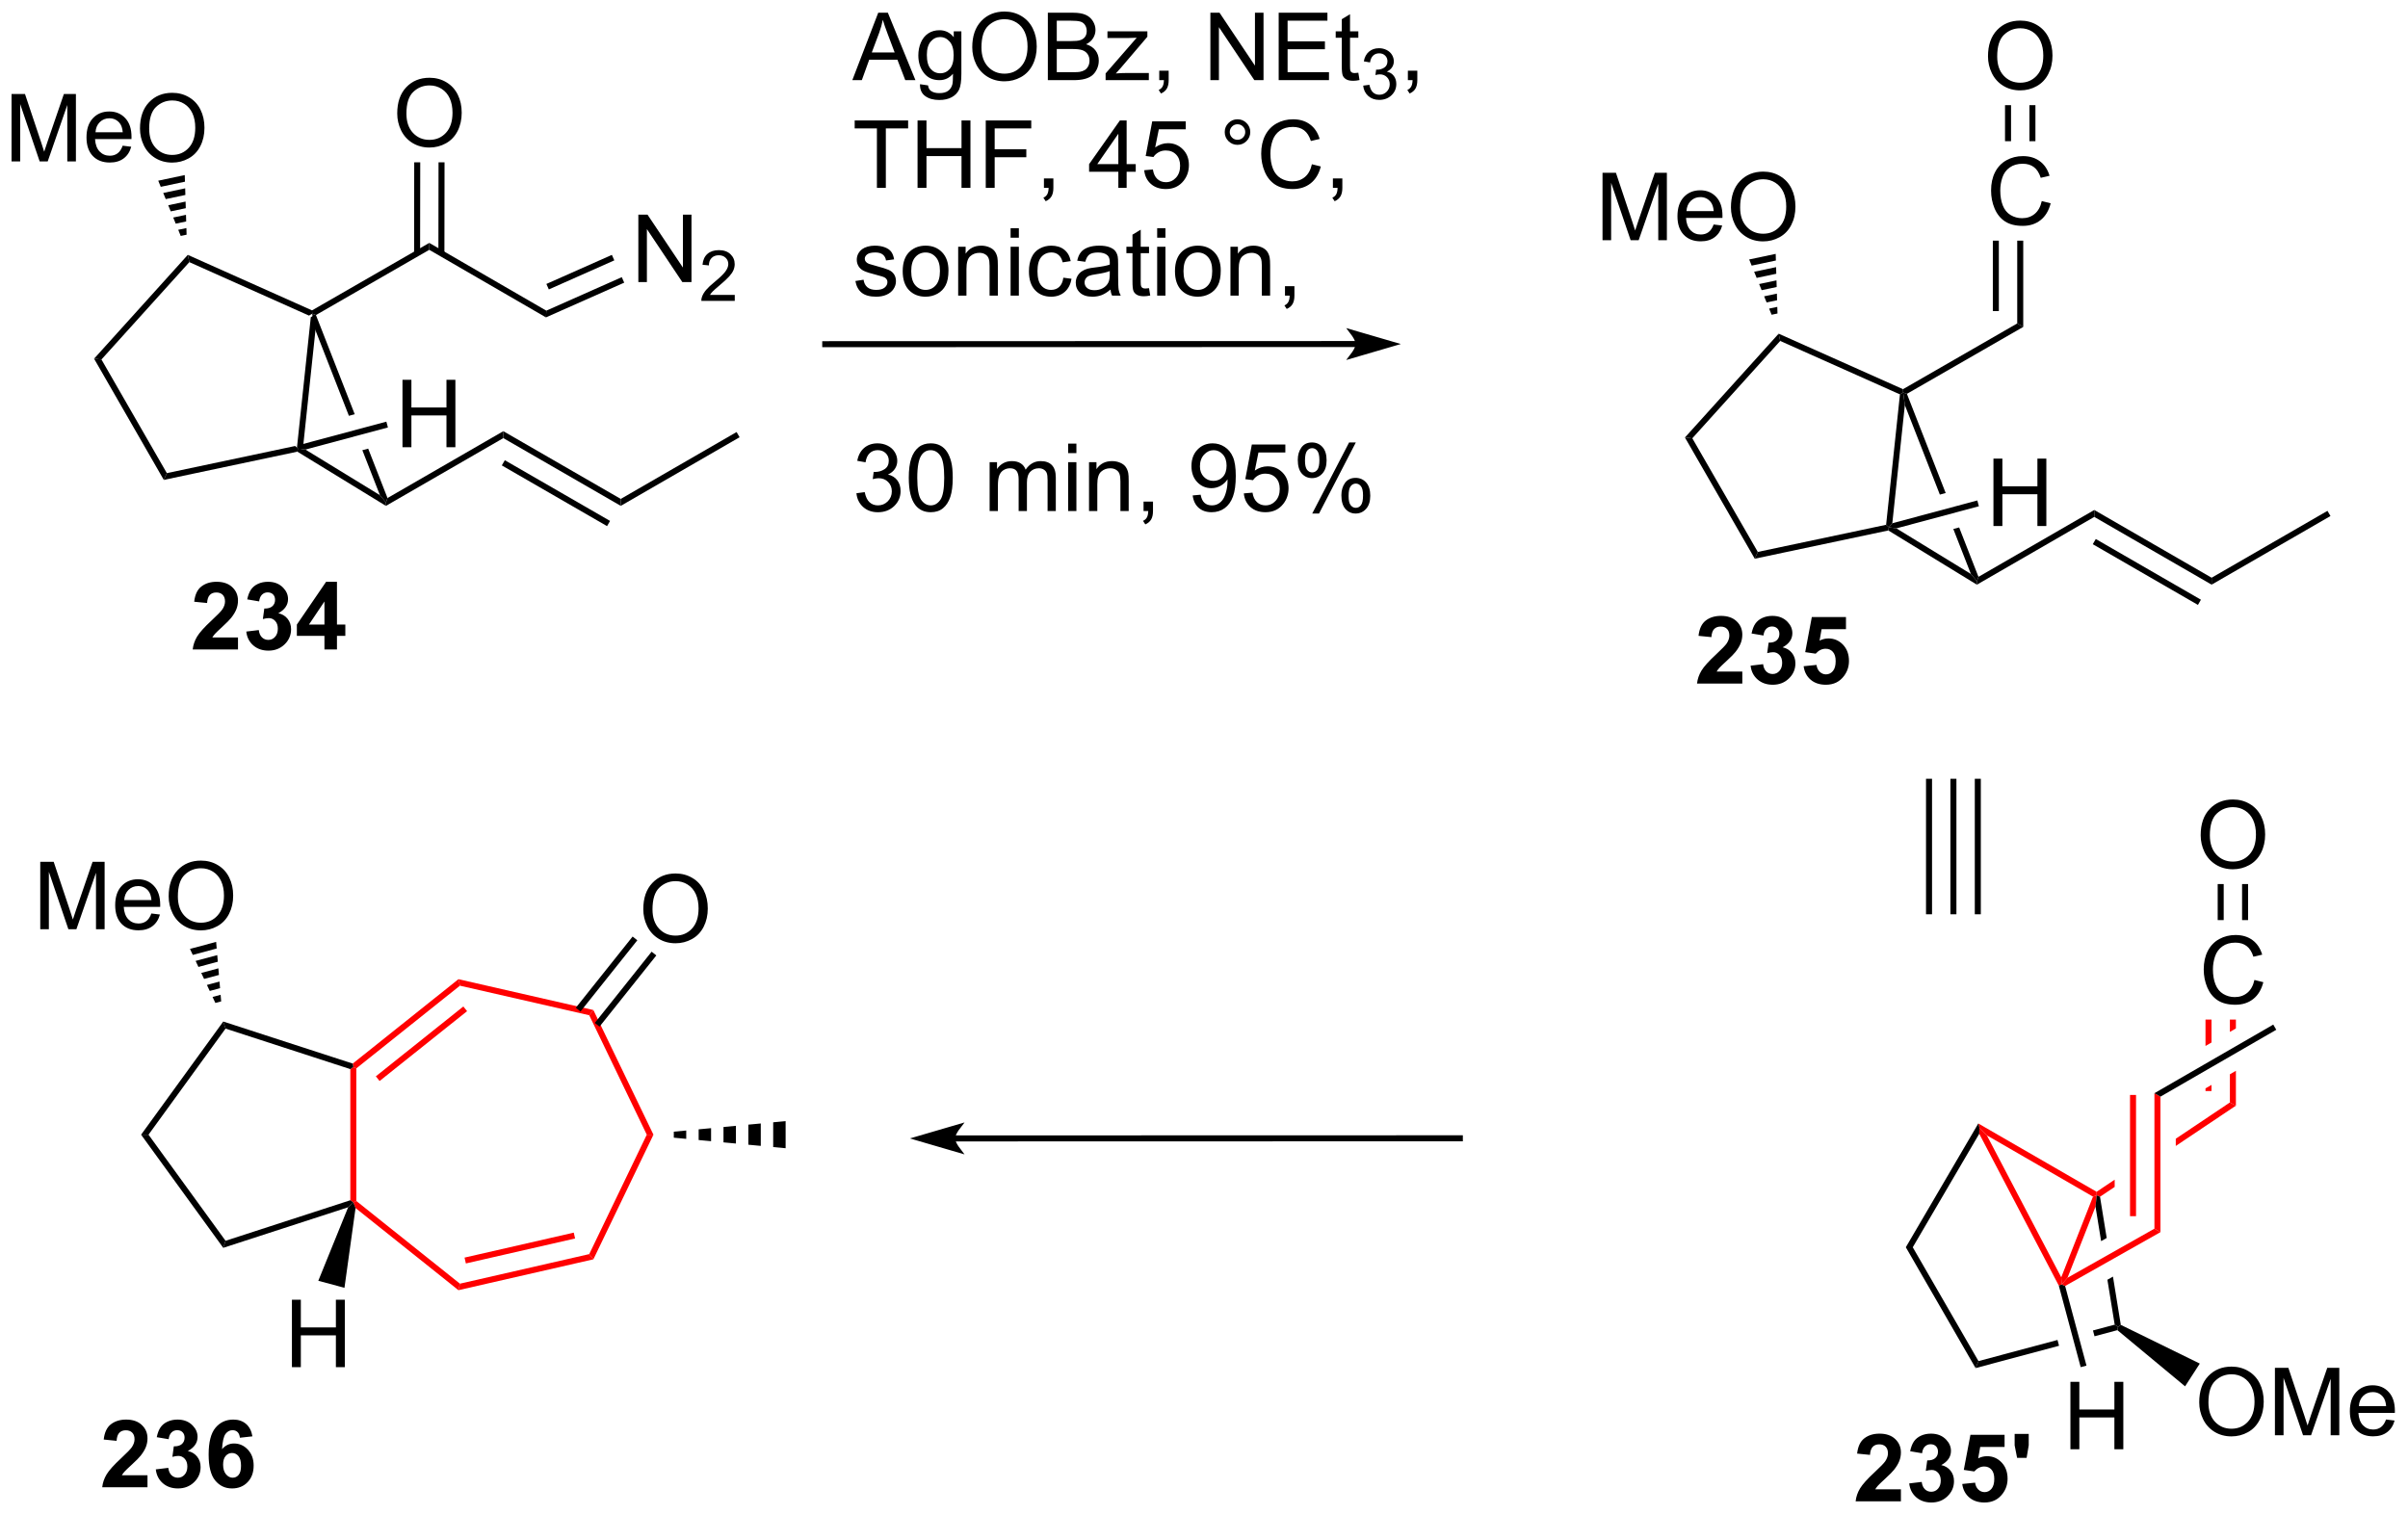 <?xml version="1.0" encoding="UTF-8"?>
<!DOCTYPE svg PUBLIC '-//W3C//DTD SVG 1.0//EN'
          'http://www.w3.org/TR/2001/REC-SVG-20010904/DTD/svg10.dtd'>
<svg stroke-dasharray="none" shape-rendering="auto" xmlns="http://www.w3.org/2000/svg" font-family="'Dialog'" text-rendering="auto" width="561" fill-opacity="1" color-interpolation="auto" color-rendering="auto" preserveAspectRatio="xMidYMid meet" font-size="12px" viewBox="0 0 561 353" fill="black" xmlns:xlink="http://www.w3.org/1999/xlink" stroke="black" image-rendering="auto" stroke-miterlimit="10" stroke-linecap="square" stroke-linejoin="miter" font-style="normal" stroke-width="1" height="353" stroke-dashoffset="0" font-weight="normal" stroke-opacity="1"
><!--Generated by the Batik Graphics2D SVG Generator--><defs id="genericDefs"
  /><g
  ><defs id="defs1"
    ><clipPath clipPathUnits="userSpaceOnUse" id="clipPath1"
      ><path d="M2.139 2.044 L212.353 2.044 L212.353 134.308 L2.139 134.308 L2.139 2.044 Z"
      /></clipPath
      ><clipPath clipPathUnits="userSpaceOnUse" id="clipPath2"
      ><path d="M384.095 332.521 L384.095 461.107 L588.464 461.107 L588.464 332.521 Z"
      /></clipPath
    ></defs
    ><g transform="scale(2.667,2.667) translate(-2.139,-2.044) matrix(1.029,0,0,1.029,-392.94,-339.987)"
    ><path d="M409.681 370.263 L409.388 370.606 L409.154 370.395 L410.329 359.319 L410.603 359.161 L410.746 360.228 Z" stroke="none" clip-path="url(#clipPath2)"
    /></g
    ><g transform="matrix(2.743,0,0,2.743,-1053.547,-912.082)"
    ><path d="M410.588 358.875 L410.603 359.161 L410.329 359.319 L400.166 354.778 L400.036 354.161 Z" stroke="none" clip-path="url(#clipPath2)"
    /></g
    ><g transform="matrix(2.743,0,0,2.743,-1053.547,-912.082)"
    ><path d="M400.036 354.161 L400.166 354.778 L392.702 363.047 L392.075 362.98 Z" stroke="none" clip-path="url(#clipPath2)"
    /></g
    ><g transform="matrix(2.743,0,0,2.743,-1053.547,-912.082)"
    ><path d="M392.075 362.98 L392.702 363.047 L398.256 372.7 L397.998 373.276 Z" stroke="none" clip-path="url(#clipPath2)"
    /></g
    ><g transform="matrix(2.743,0,0,2.743,-1053.547,-912.082)"
    ><path d="M397.998 373.276 L398.256 372.7 L409.154 370.395 L409.388 370.606 L409.341 370.877 Z" stroke="none" clip-path="url(#clipPath2)"
    /></g
    ><g transform="matrix(2.743,0,0,2.743,-1053.547,-912.082)"
    ><path d="M410.92 359.273 L410.603 359.161 L410.588 358.875 L420.545 353.144 L420.544 353.733 Z" stroke="none" clip-path="url(#clipPath2)"
    /></g
    ><g transform="matrix(2.743,0,0,2.743,-1053.547,-912.082)"
    ><path d="M417.824 342.156 Q417.824 340.729 418.589 339.924 Q419.355 339.117 420.566 339.117 Q421.358 339.117 421.993 339.497 Q422.631 339.875 422.964 340.552 Q423.3 341.229 423.3 342.088 Q423.3 342.961 422.949 343.648 Q422.597 344.336 421.951 344.69 Q421.308 345.044 420.561 345.044 Q419.753 345.044 419.115 344.654 Q418.48 344.26 418.152 343.586 Q417.824 342.909 417.824 342.156 ZM418.605 342.166 Q418.605 343.203 419.16 343.799 Q419.717 344.393 420.558 344.393 Q421.412 344.393 421.964 343.791 Q422.519 343.19 422.519 342.086 Q422.519 341.385 422.282 340.865 Q422.045 340.344 421.589 340.057 Q421.136 339.768 420.569 339.768 Q419.764 339.768 419.183 340.323 Q418.605 340.875 418.605 342.166 Z" stroke="none" clip-path="url(#clipPath2)"
    /></g
    ><g transform="matrix(2.743,0,0,2.743,-1053.547,-912.082)"
    ><path d="M421.831 354.036 L421.842 346.302 L421.332 346.302 L421.321 354.036 ZM419.767 354.034 L419.778 346.3 L419.267 346.299 L419.257 354.033 Z" stroke="none" clip-path="url(#clipPath2)"
    /></g
    ><g transform="matrix(2.743,0,0,2.743,-1053.547,-912.082)"
    ><path d="M420.544 353.733 L420.545 353.144 L430.486 358.899 L430.456 359.471 Z" stroke="none" clip-path="url(#clipPath2)"
    /></g
    ><g transform="matrix(2.743,0,0,2.743,-1053.547,-912.082)"
    ><path d="M438.303 356.471 L438.303 350.745 L439.082 350.745 L442.089 355.24 L442.089 350.745 L442.816 350.745 L442.816 356.471 L442.037 356.471 L439.029 351.971 L439.029 356.471 L438.303 356.471 Z" stroke="none" clip-path="url(#clipPath2)"
    /></g
    ><g transform="matrix(2.743,0,0,2.743,-1053.547,-912.082)"
    ><path d="M446.492 357.563 L446.492 358.071 L443.652 358.071 Q443.647 357.88 443.715 357.704 Q443.822 357.415 444.061 357.134 Q444.301 356.853 444.752 356.483 Q445.451 355.909 445.697 355.573 Q445.943 355.237 445.943 354.938 Q445.943 354.626 445.719 354.411 Q445.496 354.194 445.135 354.194 Q444.754 354.194 444.526 354.423 Q444.297 354.651 444.295 355.056 L443.752 355.001 Q443.809 354.394 444.172 354.077 Q444.535 353.759 445.147 353.759 Q445.766 353.759 446.125 354.103 Q446.486 354.444 446.486 354.95 Q446.486 355.208 446.381 355.458 Q446.276 355.706 446.029 355.981 Q445.785 356.257 445.217 356.737 Q444.742 357.136 444.608 357.278 Q444.473 357.421 444.385 357.563 L446.492 357.563 Z" stroke="none" clip-path="url(#clipPath2)"
    /></g
    ><g transform="matrix(2.743,0,0,2.743,-1053.547,-912.082)"
    ><path d="M430.456 359.471 L430.486 358.899 L436.896 356.055 L437.103 356.522 ZM430.699 357.097 L436.262 354.628 L436.055 354.162 L430.492 356.631 Z" stroke="none" clip-path="url(#clipPath2)"
    /></g
    ><g transform="matrix(2.743,0,0,2.743,-1053.547,-912.082)"
    ><path d="M385.067 346.224 L385.067 340.497 L386.208 340.497 L387.565 344.552 Q387.752 345.117 387.838 345.398 Q387.934 345.086 388.143 344.482 L389.512 340.497 L390.533 340.497 L390.533 346.224 L389.801 346.224 L389.801 341.43 L388.137 346.224 L387.455 346.224 L385.799 341.349 L385.799 346.224 L385.067 346.224 ZM394.505 344.888 L395.231 344.976 Q395.059 345.615 394.593 345.966 Q394.13 346.318 393.408 346.318 Q392.497 346.318 391.963 345.758 Q391.432 345.195 391.432 344.185 Q391.432 343.138 391.971 342.56 Q392.51 341.982 393.369 341.982 Q394.2 341.982 394.726 342.549 Q395.255 343.115 395.255 344.141 Q395.255 344.203 395.252 344.328 L392.158 344.328 Q392.197 345.013 392.544 345.378 Q392.893 345.74 393.411 345.74 Q393.799 345.74 394.072 345.536 Q394.346 345.333 394.505 344.888 ZM392.197 343.75 L394.512 343.75 Q394.466 343.226 394.247 342.966 Q393.911 342.56 393.377 342.56 Q392.893 342.56 392.562 342.885 Q392.231 343.208 392.197 343.75 ZM395.975 343.435 Q395.975 342.008 396.74 341.203 Q397.506 340.396 398.717 340.396 Q399.509 340.396 400.144 340.776 Q400.782 341.154 401.115 341.831 Q401.451 342.508 401.451 343.367 Q401.451 344.24 401.1 344.927 Q400.748 345.615 400.102 345.969 Q399.459 346.323 398.712 346.323 Q397.904 346.323 397.266 345.932 Q396.631 345.539 396.303 344.865 Q395.975 344.187 395.975 343.435 ZM396.756 343.445 Q396.756 344.482 397.311 345.078 Q397.868 345.672 398.709 345.672 Q399.563 345.672 400.115 345.07 Q400.67 344.469 400.67 343.365 Q400.67 342.664 400.433 342.143 Q400.196 341.622 399.74 341.336 Q399.287 341.047 398.719 341.047 Q397.915 341.047 397.334 341.601 Q396.756 342.154 396.756 343.445 Z" stroke="none" clip-path="url(#clipPath2)"
    /></g
    ><g transform="matrix(2.743,0,0,2.743,-1053.547,-912.082)"
    ><path d="M399.435 352.554 L399.223 352.032 L399.917 351.885 L399.934 352.448 ZM399.011 351.511 L398.799 350.989 L399.882 350.76 L399.899 351.323 ZM398.587 350.467 L398.375 349.946 L399.847 349.634 L399.865 350.197 ZM398.163 349.424 L397.95 348.903 L399.813 348.509 L399.83 349.072 ZM397.738 348.381 L397.526 347.86 L399.778 347.383 L399.796 347.946 Z" stroke="none" clip-path="url(#clipPath2)"
    /></g
    ><g transform="matrix(2.743,0,0,2.743,-1053.547,-912.082)"
    ><path d="M410.603 359.161 L410.746 360.228 L413.719 367.831 L413.719 367.831 L414.214 367.698 L414.214 367.698 L410.92 359.273 L410.603 359.161 ZM415.357 370.619 L414.861 370.752 L414.861 370.752 L416.354 374.572 L416.868 375.185 L416.998 374.816 L415.357 370.619 Z" stroke="none" clip-path="url(#clipPath2)"
    /></g
    ><g transform="matrix(2.743,0,0,2.743,-1053.547,-912.082)"
    ><path d="M409.341 370.877 L409.388 370.606 L410.028 370.699 L416.354 374.572 L416.868 375.185 L416.865 375.482 Z" stroke="none" clip-path="url(#clipPath2)"
    /></g
    ><g transform="matrix(2.743,0,0,2.743,-1053.547,-912.082)"
    ><path d="M416.865 375.482 L416.868 375.185 L416.998 374.816 L426.835 369.137 L426.835 369.726 Z" stroke="none" clip-path="url(#clipPath2)"
    /></g
    ><g transform="matrix(2.743,0,0,2.743,-1053.547,-912.082)"
    ><path d="M426.835 369.726 L426.835 369.137 L436.809 374.891 L436.809 375.48 ZM426.707 372.045 L435.646 377.202 L435.901 376.76 L426.962 371.603 Z" stroke="none" clip-path="url(#clipPath2)"
    /></g
    ><g transform="matrix(2.743,0,0,2.743,-1053.547,-912.082)"
    ><path d="M436.809 375.48 L436.809 374.891 L446.647 369.21 L446.902 369.652 Z" stroke="none" clip-path="url(#clipPath2)"
    /></g
    ><g transform="matrix(2.743,0,0,2.743,-1053.547,-912.082)"
    ><path d="M418.27 370.5 L418.27 364.773 L419.028 364.773 L419.028 367.125 L422.005 367.125 L422.005 364.773 L422.763 364.773 L422.763 370.5 L422.005 370.5 L422.005 367.799 L419.028 367.799 L419.028 370.5 L418.27 370.5 Z" stroke="none" clip-path="url(#clipPath2)"
    /></g
    ><g transform="matrix(2.743,0,0,2.743,-1053.547,-912.082)"
    ><path d="M410.028 370.699 L409.388 370.606 L409.681 370.263 L416.901 368.327 L417.033 368.82 Z" stroke="none" clip-path="url(#clipPath2)"
    /></g
    ><g transform="matrix(2.743,0,0,2.743,-1053.547,-912.082)"
    ><path d="M544.807 376.957 L544.514 377.299 L544.28 377.088 L545.456 366.012 L545.729 365.855 L545.872 366.922 Z" stroke="none" clip-path="url(#clipPath2)"
    /></g
    ><g transform="matrix(2.743,0,0,2.743,-1053.547,-912.082)"
    ><path d="M545.715 365.569 L545.729 365.855 L545.456 366.012 L535.285 361.472 L535.154 360.855 Z" stroke="none" clip-path="url(#clipPath2)"
    /></g
    ><g transform="matrix(2.743,0,0,2.743,-1053.547,-912.082)"
    ><path d="M535.154 360.855 L535.285 361.472 L527.821 369.74 L527.193 369.673 Z" stroke="none" clip-path="url(#clipPath2)"
    /></g
    ><g transform="matrix(2.743,0,0,2.743,-1053.547,-912.082)"
    ><path d="M527.193 369.673 L527.821 369.74 L533.382 379.393 L533.125 379.969 Z" stroke="none" clip-path="url(#clipPath2)"
    /></g
    ><g transform="matrix(2.743,0,0,2.743,-1053.547,-912.082)"
    ><path d="M533.125 379.969 L533.382 379.393 L544.28 377.088 L544.514 377.299 L544.468 377.57 Z" stroke="none" clip-path="url(#clipPath2)"
    /></g
    ><g transform="matrix(2.743,0,0,2.743,-1053.547,-912.082)"
    ><path d="M546.047 365.966 L545.729 365.855 L545.715 365.569 L555.416 359.985 L555.927 360.28 Z" stroke="none" clip-path="url(#clipPath2)"
    /></g
    ><g transform="matrix(2.743,0,0,2.743,-1053.547,-912.082)"
    ><path d="M520.194 352.917 L520.194 347.191 L521.334 347.191 L522.691 351.245 Q522.879 351.81 522.965 352.092 Q523.061 351.779 523.269 351.175 L524.639 347.191 L525.66 347.191 L525.66 352.917 L524.928 352.917 L524.928 348.123 L523.264 352.917 L522.582 352.917 L520.925 348.042 L520.925 352.917 L520.194 352.917 ZM529.631 351.581 L530.358 351.67 Q530.186 352.308 529.72 352.659 Q529.256 353.011 528.535 353.011 Q527.623 353.011 527.09 352.451 Q526.558 351.889 526.558 350.878 Q526.558 349.831 527.097 349.253 Q527.636 348.675 528.496 348.675 Q529.327 348.675 529.852 349.243 Q530.381 349.808 530.381 350.834 Q530.381 350.897 530.379 351.022 L527.285 351.022 Q527.324 351.706 527.67 352.071 Q528.019 352.433 528.537 352.433 Q528.925 352.433 529.199 352.23 Q529.472 352.027 529.631 351.581 ZM527.324 350.443 L529.639 350.443 Q529.592 349.92 529.373 349.659 Q529.037 349.253 528.504 349.253 Q528.019 349.253 527.688 349.579 Q527.358 349.902 527.324 350.443 ZM531.101 350.128 Q531.101 348.701 531.867 347.897 Q532.632 347.089 533.843 347.089 Q534.635 347.089 535.27 347.469 Q535.909 347.847 536.242 348.524 Q536.578 349.201 536.578 350.06 Q536.578 350.933 536.226 351.62 Q535.875 352.308 535.229 352.662 Q534.586 353.016 533.838 353.016 Q533.031 353.016 532.393 352.626 Q531.757 352.232 531.429 351.558 Q531.101 350.881 531.101 350.128 ZM531.882 350.139 Q531.882 351.175 532.437 351.772 Q532.994 352.365 533.836 352.365 Q534.69 352.365 535.242 351.764 Q535.797 351.162 535.797 350.058 Q535.797 349.357 535.56 348.837 Q535.323 348.316 534.867 348.029 Q534.414 347.74 533.846 347.74 Q533.041 347.74 532.461 348.295 Q531.882 348.847 531.882 350.139 Z" stroke="none" clip-path="url(#clipPath2)"
    /></g
    ><g transform="matrix(2.743,0,0,2.743,-1053.547,-912.082)"
    ><path d="M534.555 359.247 L534.343 358.725 L535.037 358.579 L535.054 359.141 ZM534.131 358.203 L533.92 357.682 L535.003 357.453 L535.02 358.016 ZM533.708 357.16 L533.496 356.639 L534.969 356.328 L534.986 356.891 ZM533.285 356.117 L533.073 355.596 L534.936 355.203 L534.952 355.765 ZM532.861 355.074 L532.65 354.552 L534.902 354.077 L534.919 354.64 Z" stroke="none" clip-path="url(#clipPath2)"
    /></g
    ><g transform="matrix(2.743,0,0,2.743,-1053.547,-912.082)"
    ><path d="M545.729 365.855 L545.872 366.922 L548.845 374.524 L548.845 374.524 L549.341 374.391 L549.341 374.391 L546.047 365.966 L545.729 365.855 ZM550.484 377.313 L549.988 377.446 L549.988 377.446 L551.481 381.265 L551.995 381.879 L552.125 381.51 L550.484 377.313 Z" stroke="none" clip-path="url(#clipPath2)"
    /></g
    ><g transform="matrix(2.743,0,0,2.743,-1053.547,-912.082)"
    ><path d="M544.468 377.57 L544.514 377.299 L545.154 377.392 L551.481 381.265 L551.995 381.879 L551.991 382.176 Z" stroke="none" clip-path="url(#clipPath2)"
    /></g
    ><g transform="matrix(2.743,0,0,2.743,-1053.547,-912.082)"
    ><path d="M551.991 382.176 L551.995 381.879 L552.125 381.51 L561.961 375.83 L561.961 376.419 Z" stroke="none" clip-path="url(#clipPath2)"
    /></g
    ><g transform="matrix(2.743,0,0,2.743,-1053.547,-912.082)"
    ><path d="M561.961 376.419 L561.961 375.83 L571.927 381.584 L571.927 382.173 ZM561.834 378.737 L570.764 383.894 L571.019 383.452 L562.089 378.296 Z" stroke="none" clip-path="url(#clipPath2)"
    /></g
    ><g transform="matrix(2.743,0,0,2.743,-1053.547,-912.082)"
    ><path d="M571.927 382.173 L571.927 381.584 L581.766 375.904 L582.021 376.345 Z" stroke="none" clip-path="url(#clipPath2)"
    /></g
    ><g transform="matrix(2.743,0,0,2.743,-1053.547,-912.082)"
    ><path d="M553.397 377.193 L553.397 371.467 L554.155 371.467 L554.155 373.818 L557.131 373.818 L557.131 371.467 L557.889 371.467 L557.889 377.193 L557.131 377.193 L557.131 374.493 L554.155 374.493 L554.155 377.193 L553.397 377.193 Z" stroke="none" clip-path="url(#clipPath2)"
    /></g
    ><g transform="matrix(2.743,0,0,2.743,-1053.547,-912.082)"
    ><path d="M545.154 377.392 L544.514 377.299 L544.807 376.957 L552.027 375.021 L552.159 375.514 Z" stroke="none" clip-path="url(#clipPath2)"
    /></g
    ><g fill="red" transform="matrix(2.743,0,0,2.743,-1053.547,-912.082)" stroke="red"
    ><path d="M559.689 441.044 L559.188 441.62 L559.155 441.007 L561.851 434.154 L562.169 434.043 L562.066 435.002 Z" stroke="none" clip-path="url(#clipPath2)"
    /></g
    ><g fill="red" transform="matrix(2.743,0,0,2.743,-1053.547,-912.082)" stroke="red"
    ><path d="M573.479 426.155 L568.883 429.236 L568.883 429.85 L573.989 426.427 L573.479 426.155 ZM563.693 432.714 L562.159 433.743 L562.169 434.043 L562.447 434.164 L563.693 433.329 L563.693 432.714 Z" stroke="none" clip-path="url(#clipPath2)"
    /></g
    ><g fill="red" transform="matrix(2.743,0,0,2.743,-1053.547,-912.082)" stroke="red"
    ><path d="M567.579 437.173 L567.069 436.876 L567.069 425.369 L567.579 425.663 ZM565.507 435.815 L565.507 425.516 L564.997 425.516 L564.997 435.815 Z" stroke="none" clip-path="url(#clipPath2)"
    /></g
    ><g fill="red" transform="matrix(2.743,0,0,2.743,-1053.547,-912.082)" stroke="red"
    ><path d="M562.159 433.743 L562.169 434.043 L561.851 434.154 L552.837 428.95 L552.203 428.289 L552.111 427.941 Z" stroke="none" clip-path="url(#clipPath2)"
    /></g
    ><g fill="red" transform="matrix(2.743,0,0,2.743,-1053.547,-912.082)" stroke="red"
    ><path d="M552.19 428.815 L552.203 428.289 L552.837 428.95 L559.155 441.007 L559.188 441.62 L558.949 441.713 Z" stroke="none" clip-path="url(#clipPath2)"
    /></g
    ><g transform="matrix(2.743,0,0,2.743,-1053.547,-912.082)"
    ><path d="M562.169 434.043 L562.066 435.002 L562.542 437.935 L563.016 437.667 L563.016 437.667 L562.447 434.164 L562.169 434.043 ZM563.548 440.948 L563.075 441.215 L563.075 441.215 L563.694 445.03 L563.983 445.216 L564.214 445.048 L563.548 440.948 Z" stroke="none" clip-path="url(#clipPath2)"
    /></g
    ><g transform="matrix(2.743,0,0,2.743,-1053.547,-912.082)"
    ><path d="M559.934 455.612 L559.934 449.885 L560.692 449.885 L560.692 452.237 L563.669 452.237 L563.669 449.885 L564.427 449.885 L564.427 455.612 L563.669 455.612 L563.669 452.911 L560.692 452.911 L560.692 455.612 L559.934 455.612 Z" stroke="none" clip-path="url(#clipPath2)"
    /></g
    ><g fill="red" transform="matrix(2.743,0,0,2.743,-1053.547,-912.082)" stroke="red"
    ><path d="M559.486 441.745 L559.188 441.62 L559.689 441.044 L567.069 436.876 L567.579 437.173 Z" stroke="none" clip-path="url(#clipPath2)"
    /></g
    ><g transform="matrix(2.743,0,0,2.743,-1053.547,-912.082)"
    ><path d="M575.562 415.75 L576.319 415.94 Q576.082 416.875 575.463 417.367 Q574.843 417.856 573.95 417.856 Q573.023 417.856 572.442 417.479 Q571.864 417.101 571.559 416.388 Q571.257 415.671 571.257 414.851 Q571.257 413.955 571.598 413.291 Q571.942 412.625 572.572 412.278 Q573.202 411.932 573.96 411.932 Q574.819 411.932 575.405 412.369 Q575.991 412.807 576.223 413.601 L575.476 413.776 Q575.278 413.151 574.898 412.867 Q574.52 412.58 573.944 412.58 Q573.286 412.58 572.84 412.898 Q572.398 413.213 572.218 413.747 Q572.038 414.281 572.038 414.846 Q572.038 415.578 572.252 416.122 Q572.465 416.666 572.913 416.937 Q573.364 417.205 573.887 417.205 Q574.523 417.205 574.963 416.838 Q575.405 416.471 575.562 415.75 Z" stroke="none" clip-path="url(#clipPath2)"
    /></g
    ><g fill="red" transform="matrix(2.743,0,0,2.743,-1053.547,-912.082)" stroke="red"
    ><path d="M573.479 419.113 L573.479 420.162 L573.479 420.162 L573.989 419.867 L573.989 419.113 ZM571.407 419.113 L571.407 421.358 L571.917 421.063 L571.917 419.113 ZM571.917 424.664 L571.407 424.959 L571.407 425.186 L571.917 425.186 L571.917 424.664 ZM573.989 423.468 L573.479 423.762 L573.479 423.762 L573.479 426.155 L573.989 426.427 L573.989 423.468 Z" stroke="none" clip-path="url(#clipPath2)"
    /></g
    ><g transform="matrix(2.743,0,0,2.743,-1053.547,-912.082)"
    ><path d="M570.997 403.46 Q570.997 402.033 571.762 401.228 Q572.528 400.421 573.739 400.421 Q574.53 400.421 575.166 400.801 Q575.804 401.178 576.137 401.856 Q576.473 402.533 576.473 403.392 Q576.473 404.264 576.122 404.952 Q575.77 405.639 575.124 405.993 Q574.481 406.348 573.734 406.348 Q572.926 406.348 572.288 405.957 Q571.653 405.564 571.325 404.889 Q570.997 404.212 570.997 403.46 ZM571.778 403.47 Q571.778 404.507 572.332 405.103 Q572.89 405.697 573.731 405.697 Q574.585 405.697 575.137 405.095 Q575.692 404.493 575.692 403.389 Q575.692 402.689 575.455 402.168 Q575.218 401.647 574.762 401.361 Q574.309 401.072 573.741 401.072 Q572.937 401.072 572.356 401.626 Q571.778 402.178 571.778 403.47 Z" stroke="none" clip-path="url(#clipPath2)"
    /></g
    ><g transform="matrix(2.743,0,0,2.743,-1053.547,-912.082)"
    ><path d="M575.024 410.665 L575.024 407.604 L574.514 407.604 L574.514 410.665 ZM572.953 410.665 L572.953 407.604 L572.443 407.604 L572.443 410.665 Z" stroke="none" clip-path="url(#clipPath2)"
    /></g
    ><g transform="matrix(2.743,0,0,2.743,-1053.547,-912.082)"
    ><path d="M567.579 425.663 L567.069 425.369 L577.163 419.541 L577.418 419.982 Z" stroke="none" clip-path="url(#clipPath2)"
    /></g
    ><g transform="matrix(2.743,0,0,2.743,-1053.547,-912.082)"
    ><path d="M552.111 427.941 L552.203 428.289 L552.19 428.815 L546.544 438.456 L545.954 438.454 Z" stroke="none" clip-path="url(#clipPath2)"
    /></g
    ><g transform="matrix(2.743,0,0,2.743,-1053.547,-912.082)"
    ><path d="M545.954 438.454 L546.544 438.456 L552.126 448.124 L551.88 448.718 Z" stroke="none" clip-path="url(#clipPath2)"
    /></g
    ><g transform="matrix(2.743,0,0,2.743,-1053.547,-912.082)"
    ><path d="M563.694 445.03 L561.849 445.523 L561.849 445.523 L561.981 446.016 L561.981 446.016 L563.924 445.496 L563.983 445.216 L563.694 445.03 ZM558.837 446.329 L552.126 448.124 L551.88 448.718 L558.969 446.822 L558.969 446.822 L558.837 446.329 Z" stroke="none" clip-path="url(#clipPath2)"
    /></g
    ><g transform="matrix(2.743,0,0,2.743,-1053.547,-912.082)"
    ><path d="M559.188 441.62 L558.949 441.713 L560.806 448.64 L561.299 448.508 L559.486 441.745 L559.188 441.62 Z" stroke="none" clip-path="url(#clipPath2)"
    /></g
    ><g transform="matrix(2.743,0,0,2.743,-1053.547,-912.082)"
    ><path d="M557.5 349.591 L558.257 349.781 Q558.02 350.716 557.401 351.208 Q556.781 351.698 555.888 351.698 Q554.96 351.698 554.38 351.32 Q553.802 350.942 553.497 350.229 Q553.195 349.513 553.195 348.692 Q553.195 347.796 553.536 347.132 Q553.88 346.466 554.51 346.119 Q555.14 345.773 555.898 345.773 Q556.757 345.773 557.343 346.211 Q557.929 346.648 558.161 347.442 L557.414 347.617 Q557.216 346.992 556.835 346.708 Q556.458 346.421 555.882 346.421 Q555.223 346.421 554.778 346.739 Q554.335 347.054 554.156 347.588 Q553.976 348.122 553.976 348.687 Q553.976 349.419 554.19 349.963 Q554.403 350.507 554.851 350.778 Q555.302 351.046 555.825 351.046 Q556.46 351.046 556.901 350.679 Q557.343 350.312 557.5 349.591 Z" stroke="none" clip-path="url(#clipPath2)"
    /></g
    ><g transform="matrix(2.743,0,0,2.743,-1053.547,-912.082)"
    ><path d="M555.927 360.28 L555.416 359.985 L555.416 352.954 L555.927 352.954 ZM553.855 358.934 L553.855 352.954 L553.345 352.954 L553.345 358.934 Z" stroke="none" clip-path="url(#clipPath2)"
    /></g
    ><g transform="matrix(2.743,0,0,2.743,-1053.547,-912.082)"
    ><path d="M552.934 337.301 Q552.934 335.874 553.7 335.069 Q554.466 334.262 555.677 334.262 Q556.468 334.262 557.104 334.642 Q557.742 335.02 558.075 335.697 Q558.411 336.374 558.411 337.233 Q558.411 338.106 558.059 338.793 Q557.708 339.481 557.062 339.835 Q556.419 340.189 555.671 340.189 Q554.864 340.189 554.226 339.798 Q553.591 339.405 553.263 338.731 Q552.934 338.053 552.934 337.301 ZM553.716 337.311 Q553.716 338.348 554.27 338.944 Q554.828 339.538 555.669 339.538 Q556.523 339.538 557.075 338.936 Q557.63 338.335 557.63 337.231 Q557.63 336.53 557.393 336.009 Q557.156 335.488 556.7 335.202 Q556.247 334.913 555.679 334.913 Q554.875 334.913 554.294 335.467 Q553.716 336.02 553.716 337.311 Z" stroke="none" clip-path="url(#clipPath2)"
    /></g
    ><g transform="matrix(2.743,0,0,2.743,-1053.547,-912.082)"
    ><path d="M556.962 344.506 L556.962 341.445 L556.452 341.445 L556.452 344.506 ZM554.891 344.506 L554.891 341.445 L554.38 341.445 L554.38 344.506 Z" stroke="none" clip-path="url(#clipPath2)"
    /></g
    ><g fill="red" transform="matrix(2.743,0,0,2.743,-1053.547,-912.082)" stroke="red"
    ><path d="M413.84 423.324 L414.095 423.138 L414.35 423.261 L414.35 434.524 L414.095 434.647 L413.84 434.462 Z" stroke="none" clip-path="url(#clipPath2)"
    /></g
    ><g fill="red" transform="matrix(2.743,0,0,2.743,-1053.547,-912.082)" stroke="red"
    ><path d="M414.284 435.124 L414.095 434.647 L414.35 434.524 L423.149 441.548 L423.023 442.1 Z" stroke="none" clip-path="url(#clipPath2)"
    /></g
    ><g fill="red" transform="matrix(2.743,0,0,2.743,-1053.547,-912.082)" stroke="red"
    ><path d="M423.023 442.1 L423.149 441.548 L434.131 439.037 L434.484 439.48 ZM423.655 439.83 L432.93 437.709 L432.817 437.212 L423.541 439.333 Z" stroke="none" clip-path="url(#clipPath2)"
    /></g
    ><g fill="red" transform="matrix(2.743,0,0,2.743,-1053.547,-912.082)" stroke="red"
    ><path d="M434.484 439.48 L434.131 439.037 L439.019 428.893 L439.586 428.893 Z" stroke="none" clip-path="url(#clipPath2)"
    /></g
    ><g fill="red" transform="matrix(2.743,0,0,2.743,-1053.547,-912.082)" stroke="red"
    ><path d="M439.586 428.893 L439.019 428.893 L434.131 418.748 L434.484 418.305 Z" stroke="none" clip-path="url(#clipPath2)"
    /></g
    ><g fill="red" transform="matrix(2.743,0,0,2.743,-1053.547,-912.082)" stroke="red"
    ><path d="M434.484 418.305 L434.131 418.748 L423.149 416.237 L423.023 415.685 Z" stroke="none" clip-path="url(#clipPath2)"
    /></g
    ><g fill="red" transform="matrix(2.743,0,0,2.743,-1053.547,-912.082)" stroke="red"
    ><path d="M423.023 415.685 L423.149 416.237 L414.35 423.261 L414.095 423.138 L414.043 422.853 ZM423.439 418.003 L416.007 423.935 L416.325 424.334 L423.757 418.402 Z" stroke="none" clip-path="url(#clipPath2)"
    /></g
    ><g transform="matrix(2.743,0,0,2.743,-1053.547,-912.082)"
    ><path d="M414.043 422.853 L414.095 423.138 L413.84 423.324 L403.243 419.882 L403.048 419.282 Z" stroke="none" clip-path="url(#clipPath2)"
    /></g
    ><g transform="matrix(2.743,0,0,2.743,-1053.547,-912.082)"
    ><path d="M403.048 419.282 L403.243 419.882 L396.7 428.893 L396.069 428.893 Z" stroke="none" clip-path="url(#clipPath2)"
    /></g
    ><g transform="matrix(2.743,0,0,2.743,-1053.547,-912.082)"
    ><path d="M396.069 428.893 L396.7 428.893 L403.243 437.904 L403.048 438.503 Z" stroke="none" clip-path="url(#clipPath2)"
    /></g
    ><g transform="matrix(2.743,0,0,2.743,-1053.547,-912.082)"
    ><path d="M403.048 438.503 L403.243 437.904 L413.84 434.462 L414.095 434.647 L413.655 435.058 Z" stroke="none" clip-path="url(#clipPath2)"
    /></g
    ><g transform="matrix(2.743,0,0,2.743,-1053.547,-912.082)"
    ><path d="M438.723 409.745 Q438.723 408.318 439.489 407.514 Q440.255 406.707 441.465 406.707 Q442.257 406.707 442.892 407.087 Q443.531 407.464 443.864 408.141 Q444.2 408.818 444.2 409.678 Q444.2 410.55 443.848 411.238 Q443.497 411.925 442.851 412.279 Q442.208 412.634 441.46 412.634 Q440.653 412.634 440.015 412.243 Q439.38 411.85 439.051 411.175 Q438.723 410.498 438.723 409.745 ZM439.505 409.756 Q439.505 410.792 440.059 411.389 Q440.616 411.983 441.458 411.983 Q442.312 411.983 442.864 411.381 Q443.418 410.779 443.418 409.675 Q443.418 408.975 443.182 408.454 Q442.945 407.933 442.489 407.647 Q442.036 407.358 441.468 407.358 Q440.663 407.358 440.083 407.912 Q439.505 408.464 439.505 409.756 Z" stroke="none" clip-path="url(#clipPath2)"
    /></g
    ><g transform="matrix(2.743,0,0,2.743,-1053.547,-912.082)"
    ><path d="M435.004 419.718 L439.83 413.668 L439.431 413.349 L434.605 419.4 ZM433.39 418.43 L438.216 412.38 L437.817 412.062 L432.991 418.112 Z" stroke="none" clip-path="url(#clipPath2)"
    /></g
    ><g transform="matrix(2.743,0,0,2.743,-1053.547,-912.082)"
    ><path d="M441.315 428.637 L442.37 428.538 L442.37 429.247 L441.315 429.148 ZM443.425 428.438 L444.48 428.339 L444.48 429.446 L443.425 429.347 ZM445.535 428.239 L446.591 428.14 L446.591 429.645 L445.535 429.546 ZM447.646 428.04 L448.701 427.941 L448.701 429.844 L447.646 429.745 ZM449.756 427.841 L450.811 427.742 L450.811 430.043 L449.756 429.944 Z" stroke="none" clip-path="url(#clipPath2)"
    /></g
    ><g transform="matrix(2.743,0,0,2.743,-1053.547,-912.082)"
    ><path d="M387.505 411.44 L387.505 405.713 L388.645 405.713 L390.002 409.768 Q390.19 410.333 390.276 410.614 Q390.372 410.302 390.58 409.697 L391.95 405.713 L392.971 405.713 L392.971 411.44 L392.239 411.44 L392.239 406.645 L390.575 411.44 L389.893 411.44 L388.236 406.565 L388.236 411.44 L387.505 411.44 ZM396.942 410.104 L397.669 410.192 Q397.497 410.83 397.031 411.182 Q396.567 411.533 395.846 411.533 Q394.934 411.533 394.401 410.974 Q393.869 410.411 393.869 409.401 Q393.869 408.354 394.408 407.776 Q394.947 407.197 395.807 407.197 Q396.637 407.197 397.163 407.765 Q397.692 408.33 397.692 409.356 Q397.692 409.419 397.69 409.544 L394.596 409.544 Q394.635 410.229 394.981 410.593 Q395.33 410.955 395.848 410.955 Q396.236 410.955 396.51 410.752 Q396.783 410.549 396.942 410.104 ZM394.635 408.966 L396.95 408.966 Q396.903 408.442 396.684 408.182 Q396.348 407.776 395.815 407.776 Q395.33 407.776 394.999 408.101 Q394.669 408.424 394.635 408.966 ZM398.412 408.651 Q398.412 407.224 399.178 406.419 Q399.943 405.612 401.154 405.612 Q401.946 405.612 402.582 405.992 Q403.219 406.369 403.553 407.046 Q403.889 407.724 403.889 408.583 Q403.889 409.455 403.537 410.143 Q403.186 410.83 402.54 411.185 Q401.897 411.539 401.149 411.539 Q400.342 411.539 399.704 411.148 Q399.068 410.755 398.74 410.08 Q398.412 409.403 398.412 408.651 ZM399.193 408.661 Q399.193 409.697 399.748 410.294 Q400.305 410.888 401.147 410.888 Q402.001 410.888 402.553 410.286 Q403.108 409.685 403.108 408.58 Q403.108 407.88 402.87 407.359 Q402.634 406.838 402.178 406.552 Q401.725 406.263 401.157 406.263 Q400.352 406.263 399.772 406.817 Q399.193 407.369 399.193 408.661 Z" stroke="none" clip-path="url(#clipPath2)"
    /></g
    ><g transform="matrix(2.743,0,0,2.743,-1053.547,-912.082)"
    ><path d="M402.378 417.704 L402.138 417.194 L402.824 417.01 L402.871 417.572 ZM401.899 416.684 L401.659 416.174 L402.728 415.887 L402.776 416.448 ZM401.419 415.663 L401.179 415.153 L402.633 414.763 L402.681 415.325 ZM400.939 414.643 L400.699 414.133 L402.538 413.64 L402.586 414.202 ZM400.46 413.623 L400.22 413.113 L402.443 412.517 L402.49 413.078 Z" stroke="none" clip-path="url(#clipPath2)"
    /></g
    ><g transform="matrix(2.743,0,0,2.743,-1053.547,-912.082)"
    ><path d="M408.88 448.639 L408.88 442.912 L409.637 442.912 L409.637 445.264 L412.614 445.264 L412.614 442.912 L413.372 442.912 L413.372 448.639 L412.614 448.639 L412.614 445.938 L409.637 445.938 L409.637 448.639 L408.88 448.639 Z" stroke="none" clip-path="url(#clipPath2)"
    /></g
    ><g transform="matrix(2.743,0,0,2.743,-1053.547,-912.082)"
    ><path d="M413.655 435.058 L414.095 434.647 L414.284 435.124 L413.342 441.899 L411.119 441.303 Z" stroke="none" clip-path="url(#clipPath2)"
    /></g
    ><g transform="matrix(2.743,0,0,2.743,-1053.547,-912.082)"
    ><path d="M549.742 398.662 L550.252 398.662 L550.252 410.171 L549.742 410.171 ZM551.813 398.662 L551.813 410.171 L552.324 410.171 L552.324 398.662 ZM547.67 398.662 L547.67 410.171 L548.181 410.171 L548.181 398.662 Z" stroke="none" clip-path="url(#clipPath2)"
    /></g
    ><g transform="matrix(2.743,0,0,2.743,-1053.547,-912.082)"
    ><path d="M456.476 339.321 L458.677 333.594 L459.495 333.594 L461.838 339.321 L460.974 339.321 L460.307 337.587 L457.911 337.587 L457.284 339.321 L456.476 339.321 ZM458.13 336.969 L460.073 336.969 L459.474 335.383 Q459.2 334.659 459.067 334.196 Q458.958 334.745 458.76 335.29 L458.13 336.969 ZM462.224 339.665 L462.909 339.766 Q462.95 340.084 463.146 340.227 Q463.409 340.423 463.862 340.423 Q464.349 340.423 464.614 340.227 Q464.88 340.032 464.974 339.68 Q465.029 339.467 465.026 338.777 Q464.565 339.321 463.877 339.321 Q463.021 339.321 462.552 338.704 Q462.083 338.087 462.083 337.222 Q462.083 336.628 462.297 336.128 Q462.513 335.626 462.922 335.352 Q463.331 335.079 463.88 335.079 Q464.614 335.079 465.091 335.673 L465.091 335.173 L465.739 335.173 L465.739 338.758 Q465.739 339.727 465.541 340.131 Q465.346 340.537 464.916 340.771 Q464.489 341.006 463.864 341.006 Q463.122 341.006 462.664 340.67 Q462.208 340.337 462.224 339.665 ZM462.807 337.173 Q462.807 337.988 463.13 338.363 Q463.456 338.738 463.942 338.738 Q464.427 338.738 464.755 338.365 Q465.083 337.993 465.083 337.196 Q465.083 336.433 464.745 336.048 Q464.409 335.659 463.932 335.659 Q463.463 335.659 463.135 336.042 Q462.807 336.423 462.807 337.173 ZM466.663 336.532 Q466.663 335.105 467.428 334.3 Q468.194 333.493 469.405 333.493 Q470.196 333.493 470.832 333.873 Q471.47 334.251 471.803 334.928 Q472.139 335.605 472.139 336.464 Q472.139 337.337 471.788 338.024 Q471.436 338.712 470.79 339.066 Q470.147 339.42 469.4 339.42 Q468.592 339.42 467.954 339.029 Q467.319 338.636 466.991 337.962 Q466.663 337.284 466.663 336.532 ZM467.444 336.542 Q467.444 337.579 467.998 338.175 Q468.556 338.769 469.397 338.769 Q470.251 338.769 470.803 338.167 Q471.358 337.566 471.358 336.462 Q471.358 335.761 471.121 335.24 Q470.884 334.719 470.428 334.433 Q469.975 334.144 469.407 334.144 Q468.603 334.144 468.022 334.699 Q467.444 335.251 467.444 336.542 ZM473.083 339.321 L473.083 333.594 L475.232 333.594 Q475.888 333.594 476.284 333.769 Q476.682 333.941 476.906 334.303 Q477.13 334.665 477.13 335.058 Q477.13 335.425 476.93 335.751 Q476.732 336.074 476.331 336.274 Q476.849 336.425 477.127 336.792 Q477.409 337.159 477.409 337.659 Q477.409 338.063 477.237 338.409 Q477.067 338.753 476.817 338.941 Q476.567 339.128 476.19 339.224 Q475.815 339.321 475.268 339.321 L473.083 339.321 ZM473.841 336.001 L475.081 336.001 Q475.583 336.001 475.802 335.933 Q476.091 335.847 476.237 335.649 Q476.385 335.449 476.385 335.149 Q476.385 334.863 476.247 334.646 Q476.112 334.43 475.857 334.349 Q475.604 334.269 474.987 334.269 L473.841 334.269 L473.841 336.001 ZM473.841 338.644 L475.268 338.644 Q475.635 338.644 475.784 338.618 Q476.044 338.571 476.219 338.462 Q476.396 338.352 476.508 338.144 Q476.622 337.933 476.622 337.659 Q476.622 337.339 476.458 337.105 Q476.294 336.868 476.002 336.771 Q475.713 336.675 475.166 336.675 L473.841 336.675 L473.841 338.644 ZM477.989 339.321 L477.989 338.751 L480.63 335.719 Q480.182 335.743 479.838 335.743 L478.146 335.743 L478.146 335.173 L481.536 335.173 L481.536 335.636 L479.291 338.269 L478.857 338.751 Q479.331 338.714 479.745 338.714 L481.661 338.714 L481.661 339.321 L477.989 339.321 ZM482.544 339.321 L482.544 338.519 L483.346 338.519 L483.346 339.321 Q483.346 339.764 483.19 340.034 Q483.034 340.305 482.692 340.454 L482.497 340.154 Q482.721 340.055 482.825 339.865 Q482.932 339.678 482.942 339.321 L482.544 339.321 ZM486.888 339.321 L486.888 333.594 L487.666 333.594 L490.674 338.089 L490.674 333.594 L491.401 333.594 L491.401 339.321 L490.622 339.321 L487.614 334.821 L487.614 339.321 L486.888 339.321 ZM492.689 339.321 L492.689 333.594 L496.829 333.594 L496.829 334.269 L493.446 334.269 L493.446 336.024 L496.616 336.024 L496.616 336.696 L493.446 336.696 L493.446 338.644 L496.962 338.644 L496.962 339.321 L492.689 339.321 ZM499.454 338.691 L499.556 339.313 Q499.259 339.376 499.025 339.376 Q498.642 339.376 498.431 339.256 Q498.22 339.133 498.134 338.935 Q498.048 338.738 498.048 338.105 L498.048 335.719 L497.532 335.719 L497.532 335.173 L498.048 335.173 L498.048 334.144 L498.748 333.722 L498.748 335.173 L499.454 335.173 L499.454 335.719 L498.748 335.719 L498.748 338.144 Q498.748 338.446 498.785 338.532 Q498.821 338.618 498.905 338.67 Q498.991 338.719 499.147 338.719 Q499.264 338.719 499.454 338.691 Z" stroke="none" clip-path="url(#clipPath2)"
    /></g
    ><g transform="matrix(2.743,0,0,2.743,-1053.547,-912.082)"
    ><path d="M499.866 339.786 L500.394 339.716 Q500.486 340.165 500.702 340.362 Q500.921 340.56 501.236 340.56 Q501.607 340.56 501.863 340.302 Q502.12 340.044 502.12 339.663 Q502.12 339.3 501.882 339.065 Q501.646 338.829 501.279 338.829 Q501.13 338.829 500.907 338.888 L500.966 338.425 Q501.019 338.431 501.05 338.431 Q501.388 338.431 501.657 338.255 Q501.927 338.079 501.927 337.712 Q501.927 337.423 501.73 337.233 Q501.534 337.042 501.224 337.042 Q500.915 337.042 500.71 337.235 Q500.505 337.429 500.446 337.815 L499.919 337.722 Q500.017 337.19 500.359 336.899 Q500.702 336.608 501.212 336.608 Q501.564 336.608 501.859 336.759 Q502.155 336.909 502.312 337.171 Q502.468 337.431 502.468 337.724 Q502.468 338.003 502.317 338.231 Q502.169 338.46 501.876 338.595 Q502.257 338.683 502.468 338.96 Q502.679 339.235 502.679 339.651 Q502.679 340.214 502.269 340.606 Q501.859 340.997 501.232 340.997 Q500.667 340.997 500.292 340.661 Q499.919 340.323 499.866 339.786 Z" stroke="none" clip-path="url(#clipPath2)"
    /></g
    ><g transform="matrix(2.743,0,0,2.743,-1053.547,-912.082)"
    ><path d="M503.662 339.321 L503.662 338.519 L504.464 338.519 L504.464 339.321 Q504.464 339.764 504.308 340.034 Q504.152 340.305 503.811 340.454 L503.615 340.154 Q503.839 340.055 503.943 339.865 Q504.05 339.678 504.061 339.321 L503.662 339.321 Z" stroke="none" clip-path="url(#clipPath2)"
    /></g
    ><g transform="matrix(2.743,0,0,2.743,-1053.547,-912.082)"
    ><path d="M458.565 348.471 L458.565 343.419 L456.677 343.419 L456.677 342.744 L461.216 342.744 L461.216 343.419 L459.323 343.419 L459.323 348.471 L458.565 348.471 ZM462.017 348.471 L462.017 342.744 L462.775 342.744 L462.775 345.096 L465.751 345.096 L465.751 342.744 L466.509 342.744 L466.509 348.471 L465.751 348.471 L465.751 345.77 L462.775 345.77 L462.775 348.471 L462.017 348.471 ZM467.81 348.471 L467.81 342.744 L471.674 342.744 L471.674 343.419 L468.567 343.419 L468.567 345.192 L471.255 345.192 L471.255 345.869 L468.567 345.869 L468.567 348.471 L467.81 348.471 ZM472.751 348.471 L472.751 347.669 L473.553 347.669 L473.553 348.471 Q473.553 348.914 473.397 349.184 Q473.241 349.455 472.9 349.604 L472.704 349.304 Q472.928 349.205 473.032 349.015 Q473.139 348.828 473.15 348.471 L472.751 348.471 ZM479.071 348.471 L479.071 347.099 L476.587 347.099 L476.587 346.455 L479.202 342.744 L479.775 342.744 L479.775 346.455 L480.548 346.455 L480.548 347.099 L479.775 347.099 L479.775 348.471 L479.071 348.471 ZM479.071 346.455 L479.071 343.872 L477.28 346.455 L479.071 346.455 ZM481.268 346.971 L482.005 346.908 Q482.088 347.447 482.385 347.718 Q482.685 347.989 483.107 347.989 Q483.614 347.989 483.966 347.606 Q484.317 347.224 484.317 346.591 Q484.317 345.989 483.979 345.643 Q483.643 345.294 483.096 345.294 Q482.755 345.294 482.482 345.45 Q482.208 345.604 482.052 345.849 L481.393 345.762 L481.948 342.822 L484.794 342.822 L484.794 343.494 L482.51 343.494 L482.2 345.033 Q482.716 344.674 483.284 344.674 Q484.034 344.674 484.549 345.195 Q485.065 345.713 485.065 346.528 Q485.065 347.307 484.612 347.872 Q484.06 348.57 483.107 348.57 Q482.325 348.57 481.831 348.132 Q481.338 347.692 481.268 346.971 ZM488.107 343.729 Q488.107 343.278 488.424 342.963 Q488.745 342.645 489.19 342.645 Q489.643 342.645 489.958 342.963 Q490.276 343.278 490.276 343.729 Q490.276 344.177 489.956 344.497 Q489.638 344.815 489.19 344.815 Q488.745 344.815 488.424 344.5 Q488.107 344.182 488.107 343.729 ZM488.534 343.729 Q488.534 344.002 488.726 344.195 Q488.919 344.387 489.192 344.387 Q489.463 344.387 489.656 344.195 Q489.849 344.002 489.849 343.729 Q489.849 343.455 489.656 343.262 Q489.463 343.067 489.192 343.067 Q488.919 343.067 488.726 343.262 Q488.534 343.455 488.534 343.729 ZM495.509 346.463 L496.267 346.653 Q496.03 347.588 495.41 348.08 Q494.79 348.57 493.897 348.57 Q492.97 348.57 492.389 348.192 Q491.811 347.815 491.506 347.101 Q491.204 346.385 491.204 345.565 Q491.204 344.669 491.545 344.005 Q491.889 343.338 492.519 342.992 Q493.15 342.645 493.907 342.645 Q494.767 342.645 495.353 343.083 Q495.939 343.52 496.17 344.315 L495.423 344.489 Q495.225 343.864 494.845 343.58 Q494.467 343.294 493.892 343.294 Q493.233 343.294 492.788 343.611 Q492.345 343.927 492.165 344.461 Q491.986 344.994 491.986 345.559 Q491.986 346.291 492.199 346.836 Q492.413 347.38 492.861 347.651 Q493.311 347.919 493.834 347.919 Q494.47 347.919 494.91 347.552 Q495.353 347.184 495.509 346.463 ZM497.294 348.471 L497.294 347.669 L498.096 347.669 L498.096 348.471 Q498.096 348.914 497.94 349.184 Q497.784 349.455 497.442 349.604 L497.247 349.304 Q497.471 349.205 497.575 349.015 Q497.682 348.828 497.692 348.471 L497.294 348.471 Z" stroke="none" clip-path="url(#clipPath2)"
    /></g
    ><g transform="matrix(2.743,0,0,2.743,-1053.547,-912.082)"
    ><path d="M456.737 356.381 L457.432 356.272 Q457.489 356.691 457.758 356.915 Q458.026 357.136 458.505 357.136 Q458.989 357.136 459.224 356.938 Q459.458 356.741 459.458 356.475 Q459.458 356.238 459.252 356.1 Q459.107 356.006 458.534 355.863 Q457.76 355.668 457.461 355.524 Q457.161 355.381 457.008 355.131 Q456.854 354.879 456.854 354.574 Q456.854 354.295 456.979 354.061 Q457.107 353.824 457.325 353.668 Q457.489 353.545 457.773 353.462 Q458.057 353.379 458.38 353.379 Q458.87 353.379 459.237 353.519 Q459.607 353.66 459.781 353.899 Q459.958 354.139 460.026 354.543 L459.338 354.636 Q459.291 354.316 459.065 354.136 Q458.841 353.957 458.432 353.957 Q457.948 353.957 457.739 354.118 Q457.534 354.277 457.534 354.491 Q457.534 354.629 457.62 354.738 Q457.706 354.85 457.888 354.925 Q457.995 354.964 458.51 355.105 Q459.255 355.303 459.549 355.431 Q459.846 355.558 460.013 355.8 Q460.182 356.043 460.182 356.402 Q460.182 356.754 459.976 357.063 Q459.771 357.373 459.383 357.545 Q458.997 357.714 458.51 357.714 Q457.7 357.714 457.276 357.379 Q456.854 357.043 456.737 356.381 ZM460.755 355.545 Q460.755 354.394 461.396 353.839 Q461.932 353.379 462.7 353.379 Q463.557 353.379 464.099 353.938 Q464.643 354.498 464.643 355.488 Q464.643 356.287 464.401 356.748 Q464.161 357.207 463.703 357.462 Q463.245 357.714 462.7 357.714 Q461.831 357.714 461.291 357.157 Q460.755 356.597 460.755 355.545 ZM461.479 355.545 Q461.479 356.342 461.825 356.741 Q462.174 357.136 462.7 357.136 Q463.224 357.136 463.57 356.738 Q463.919 356.339 463.919 355.522 Q463.919 354.754 463.57 354.358 Q463.221 353.959 462.7 353.959 Q462.174 353.959 461.825 354.355 Q461.479 354.748 461.479 355.545 ZM465.467 357.621 L465.467 353.472 L466.1 353.472 L466.1 354.061 Q466.556 353.379 467.42 353.379 Q467.795 353.379 468.108 353.514 Q468.423 353.647 468.579 353.866 Q468.736 354.084 468.798 354.386 Q468.837 354.582 468.837 355.069 L468.837 357.621 L468.134 357.621 L468.134 355.097 Q468.134 354.668 468.051 354.454 Q467.97 354.241 467.762 354.116 Q467.553 353.988 467.272 353.988 Q466.821 353.988 466.496 354.274 Q466.17 354.558 466.17 355.355 L466.17 357.621 L465.467 357.621 ZM469.919 352.702 L469.919 351.894 L470.622 351.894 L470.622 352.702 L469.919 352.702 ZM469.919 357.621 L469.919 353.472 L470.622 353.472 L470.622 357.621 L469.919 357.621 ZM474.4 356.1 L475.092 356.191 Q474.978 356.905 474.512 357.311 Q474.045 357.714 473.366 357.714 Q472.514 357.714 471.996 357.157 Q471.478 356.6 471.478 355.561 Q471.478 354.889 471.699 354.386 Q471.923 353.881 472.379 353.631 Q472.834 353.379 473.368 353.379 Q474.045 353.379 474.475 353.72 Q474.905 354.061 475.025 354.691 L474.342 354.795 Q474.243 354.379 473.996 354.168 Q473.748 353.957 473.397 353.957 Q472.866 353.957 472.532 354.337 Q472.202 354.717 472.202 355.543 Q472.202 356.379 472.522 356.759 Q472.842 357.136 473.358 357.136 Q473.772 357.136 474.048 356.884 Q474.327 356.629 474.4 356.1 ZM478.4 357.108 Q478.009 357.441 477.647 357.579 Q477.288 357.714 476.873 357.714 Q476.189 357.714 475.821 357.381 Q475.454 357.045 475.454 356.527 Q475.454 356.222 475.592 355.97 Q475.733 355.717 475.957 355.566 Q476.181 355.412 476.462 355.334 Q476.67 355.28 477.087 355.23 Q477.939 355.129 478.342 354.988 Q478.345 354.842 478.345 354.803 Q478.345 354.373 478.147 354.199 Q477.876 353.959 477.345 353.959 Q476.85 353.959 476.613 354.134 Q476.376 354.308 476.264 354.748 L475.577 354.655 Q475.67 354.214 475.884 353.944 Q476.1 353.67 476.506 353.524 Q476.913 353.379 477.446 353.379 Q477.978 353.379 478.308 353.504 Q478.642 353.629 478.798 353.819 Q478.954 354.006 479.017 354.295 Q479.053 354.475 479.053 354.944 L479.053 355.881 Q479.053 356.863 479.098 357.123 Q479.142 357.381 479.275 357.621 L478.54 357.621 Q478.431 357.402 478.4 357.108 ZM478.342 355.537 Q477.959 355.694 477.194 355.803 Q476.759 355.866 476.579 355.944 Q476.4 356.022 476.301 356.173 Q476.204 356.324 476.204 356.506 Q476.204 356.787 476.418 356.975 Q476.631 357.162 477.04 357.162 Q477.446 357.162 477.762 356.985 Q478.079 356.808 478.228 356.498 Q478.342 356.261 478.342 355.795 L478.342 355.537 ZM481.677 356.991 L481.779 357.613 Q481.482 357.675 481.247 357.675 Q480.864 357.675 480.654 357.556 Q480.442 357.433 480.357 357.235 Q480.271 357.037 480.271 356.405 L480.271 354.019 L479.755 354.019 L479.755 353.472 L480.271 353.472 L480.271 352.444 L480.971 352.022 L480.971 353.472 L481.677 353.472 L481.677 354.019 L480.971 354.019 L480.971 356.444 Q480.971 356.746 481.008 356.832 Q481.044 356.918 481.127 356.97 Q481.213 357.019 481.37 357.019 Q481.487 357.019 481.677 356.991 ZM482.368 352.702 L482.368 351.894 L483.071 351.894 L483.071 352.702 L482.368 352.702 ZM482.368 357.621 L482.368 353.472 L483.071 353.472 L483.071 357.621 L482.368 357.621 ZM483.88 355.545 Q483.88 354.394 484.521 353.839 Q485.057 353.379 485.825 353.379 Q486.682 353.379 487.224 353.938 Q487.768 354.498 487.768 355.488 Q487.768 356.287 487.526 356.748 Q487.286 357.207 486.828 357.462 Q486.37 357.714 485.825 357.714 Q484.956 357.714 484.416 357.157 Q483.88 356.597 483.88 355.545 ZM484.604 355.545 Q484.604 356.342 484.95 356.741 Q485.299 357.136 485.825 357.136 Q486.349 357.136 486.695 356.738 Q487.044 356.339 487.044 355.522 Q487.044 354.754 486.695 354.358 Q486.346 353.959 485.825 353.959 Q485.299 353.959 484.95 354.355 Q484.604 354.748 484.604 355.545 ZM488.592 357.621 L488.592 353.472 L489.225 353.472 L489.225 354.061 Q489.681 353.379 490.545 353.379 Q490.92 353.379 491.233 353.514 Q491.548 353.647 491.704 353.866 Q491.861 354.084 491.923 354.386 Q491.962 354.582 491.962 355.069 L491.962 357.621 L491.259 357.621 L491.259 355.097 Q491.259 354.668 491.176 354.454 Q491.095 354.241 490.887 354.116 Q490.678 353.988 490.397 353.988 Q489.946 353.988 489.621 354.274 Q489.295 354.558 489.295 355.355 L489.295 357.621 L488.592 357.621 ZM493.224 357.621 L493.224 356.819 L494.026 356.819 L494.026 357.621 Q494.026 358.063 493.87 358.334 Q493.713 358.605 493.372 358.754 L493.177 358.454 Q493.401 358.355 493.505 358.165 Q493.612 357.978 493.622 357.621 L493.224 357.621 Z" stroke="none" clip-path="url(#clipPath2)"
    /></g
    ><g transform="matrix(2.743,0,0,2.743,-1053.547,-912.082)"
    ><path d="M456.825 374.408 L457.529 374.314 Q457.651 374.913 457.94 375.176 Q458.232 375.439 458.651 375.439 Q459.146 375.439 459.487 375.095 Q459.831 374.752 459.831 374.244 Q459.831 373.759 459.513 373.447 Q459.198 373.132 458.708 373.132 Q458.51 373.132 458.213 373.21 L458.291 372.593 Q458.362 372.601 458.404 372.601 Q458.854 372.601 459.213 372.366 Q459.573 372.132 459.573 371.642 Q459.573 371.257 459.31 371.004 Q459.049 370.749 458.635 370.749 Q458.224 370.749 457.95 371.007 Q457.677 371.265 457.599 371.78 L456.896 371.655 Q457.026 370.947 457.482 370.559 Q457.94 370.171 458.62 370.171 Q459.088 370.171 459.482 370.371 Q459.877 370.572 460.086 370.921 Q460.294 371.267 460.294 371.658 Q460.294 372.03 460.094 372.335 Q459.896 372.64 459.505 372.819 Q460.013 372.937 460.294 373.306 Q460.575 373.673 460.575 374.228 Q460.575 374.978 460.029 375.502 Q459.482 376.022 458.646 376.022 Q457.893 376.022 457.393 375.575 Q456.896 375.124 456.825 374.408 ZM461.272 373.095 Q461.272 372.08 461.48 371.463 Q461.689 370.843 462.1 370.507 Q462.514 370.171 463.139 370.171 Q463.6 370.171 463.946 370.356 Q464.295 370.541 464.522 370.892 Q464.748 371.241 464.876 371.744 Q465.006 372.244 465.006 373.095 Q465.006 374.103 464.798 374.723 Q464.592 375.343 464.178 375.681 Q463.767 376.02 463.139 376.02 Q462.311 376.02 461.837 375.423 Q461.272 374.71 461.272 373.095 ZM461.993 373.095 Q461.993 374.507 462.324 374.973 Q462.655 375.439 463.139 375.439 Q463.623 375.439 463.952 374.97 Q464.282 374.502 464.282 373.095 Q464.282 371.681 463.952 371.218 Q463.623 370.752 463.131 370.752 Q462.647 370.752 462.358 371.163 Q461.993 371.687 461.993 373.095 ZM468.139 375.921 L468.139 371.772 L468.767 371.772 L468.767 372.353 Q468.962 372.048 469.285 371.864 Q469.611 371.679 470.025 371.679 Q470.486 371.679 470.78 371.871 Q471.077 372.062 471.196 372.405 Q471.689 371.679 472.478 371.679 Q473.095 371.679 473.426 372.02 Q473.759 372.361 473.759 373.072 L473.759 375.921 L473.061 375.921 L473.061 373.306 Q473.061 372.884 472.991 372.7 Q472.923 372.515 472.743 372.403 Q472.564 372.288 472.321 372.288 Q471.884 372.288 471.595 372.58 Q471.306 372.869 471.306 373.509 L471.306 375.921 L470.603 375.921 L470.603 373.226 Q470.603 372.757 470.431 372.522 Q470.259 372.288 469.868 372.288 Q469.571 372.288 469.319 372.444 Q469.069 372.601 468.954 372.903 Q468.842 373.202 468.842 373.767 L468.842 375.921 L468.139 375.921 ZM474.806 371.002 L474.806 370.194 L475.509 370.194 L475.509 371.002 L474.806 371.002 ZM474.806 375.921 L474.806 371.772 L475.509 371.772 L475.509 375.921 L474.806 375.921 ZM476.581 375.921 L476.581 371.772 L477.213 371.772 L477.213 372.361 Q477.669 371.679 478.534 371.679 Q478.909 371.679 479.221 371.814 Q479.536 371.947 479.692 372.166 Q479.849 372.384 479.911 372.687 Q479.95 372.882 479.95 373.369 L479.95 375.921 L479.247 375.921 L479.247 373.397 Q479.247 372.968 479.164 372.754 Q479.083 372.541 478.875 372.416 Q478.666 372.288 478.385 372.288 Q477.935 372.288 477.609 372.575 Q477.284 372.858 477.284 373.655 L477.284 375.921 L476.581 375.921 ZM481.212 375.921 L481.212 375.119 L482.014 375.119 L482.014 375.921 Q482.014 376.364 481.858 376.634 Q481.702 376.905 481.361 377.054 L481.165 376.754 Q481.389 376.655 481.493 376.465 Q481.6 376.278 481.611 375.921 L481.212 375.921 ZM485.384 374.595 L486.061 374.533 Q486.147 375.009 486.389 375.226 Q486.631 375.439 487.009 375.439 Q487.334 375.439 487.577 375.291 Q487.821 375.142 487.978 374.895 Q488.134 374.647 488.238 374.226 Q488.345 373.804 488.345 373.366 Q488.345 373.319 488.342 373.226 Q488.131 373.562 487.764 373.77 Q487.4 373.978 486.975 373.978 Q486.264 373.978 485.772 373.463 Q485.28 372.947 485.28 372.103 Q485.28 371.233 485.793 370.702 Q486.306 370.171 487.079 370.171 Q487.639 370.171 488.1 370.473 Q488.564 370.772 488.803 371.33 Q489.045 371.884 489.045 372.939 Q489.045 374.038 488.806 374.689 Q488.569 375.338 488.098 375.679 Q487.626 376.02 486.993 376.02 Q486.321 376.02 485.894 375.647 Q485.47 375.272 485.384 374.595 ZM488.264 372.069 Q488.264 371.463 487.941 371.108 Q487.618 370.752 487.165 370.752 Q486.696 370.752 486.348 371.134 Q486.001 371.517 486.001 372.127 Q486.001 372.673 486.332 373.017 Q486.663 373.358 487.147 373.358 Q487.634 373.358 487.949 373.017 Q488.264 372.673 488.264 372.069 ZM489.729 374.421 L490.466 374.358 Q490.549 374.897 490.846 375.168 Q491.146 375.439 491.567 375.439 Q492.075 375.439 492.427 375.056 Q492.779 374.673 492.779 374.041 Q492.779 373.439 492.44 373.093 Q492.104 372.744 491.557 372.744 Q491.216 372.744 490.942 372.9 Q490.669 373.054 490.513 373.298 L489.854 373.213 L490.409 370.272 L493.255 370.272 L493.255 370.944 L490.971 370.944 L490.661 372.483 Q491.177 372.124 491.745 372.124 Q492.495 372.124 493.01 372.645 Q493.526 373.163 493.526 373.978 Q493.526 374.757 493.073 375.322 Q492.521 376.02 491.567 376.02 Q490.786 376.02 490.291 375.582 Q489.799 375.142 489.729 374.421 ZM494.311 371.569 Q494.311 370.955 494.618 370.525 Q494.928 370.095 495.514 370.095 Q496.053 370.095 496.405 370.481 Q496.759 370.866 496.759 371.611 Q496.759 372.338 496.402 372.731 Q496.045 373.124 495.522 373.124 Q495.001 373.124 494.655 372.739 Q494.311 372.351 494.311 371.569 ZM495.532 370.58 Q495.272 370.58 495.098 370.806 Q494.923 371.033 494.923 371.64 Q494.923 372.189 495.098 372.416 Q495.275 372.64 495.532 372.64 Q495.798 372.64 495.973 372.413 Q496.147 372.187 496.147 371.585 Q496.147 371.03 495.97 370.806 Q495.795 370.58 495.532 370.58 ZM495.538 376.132 L498.67 370.095 L499.241 370.095 L496.118 376.132 L495.538 376.132 ZM498.014 374.577 Q498.014 373.96 498.321 373.533 Q498.631 373.103 499.22 373.103 Q499.759 373.103 500.113 373.489 Q500.467 373.874 500.467 374.619 Q500.467 375.345 500.108 375.739 Q499.751 376.132 499.225 376.132 Q498.704 376.132 498.358 375.744 Q498.014 375.353 498.014 374.577 ZM499.241 373.588 Q498.975 373.588 498.801 373.814 Q498.626 374.041 498.626 374.647 Q498.626 375.194 498.801 375.421 Q498.978 375.647 499.236 375.647 Q499.506 375.647 499.678 375.421 Q499.853 375.194 499.853 374.593 Q499.853 374.038 499.676 373.814 Q499.501 373.588 499.241 373.588 Z" stroke="none" clip-path="url(#clipPath2)"
    /></g
    ><g transform="matrix(2.743,0,0,2.743,-1053.547,-912.082)"
    ><path d="M404.299 386.658 L404.299 387.679 L400.452 387.679 Q400.515 387.101 400.827 386.582 Q401.14 386.064 402.062 385.21 Q402.804 384.517 402.971 384.273 Q403.197 383.931 403.197 383.601 Q403.197 383.233 402.999 383.036 Q402.804 382.838 402.455 382.838 Q402.111 382.838 401.908 383.046 Q401.705 383.252 401.674 383.733 L400.58 383.624 Q400.679 382.718 401.195 382.325 Q401.71 381.929 402.484 381.929 Q403.33 381.929 403.814 382.387 Q404.299 382.843 404.299 383.523 Q404.299 383.908 404.161 384.26 Q404.023 384.608 403.721 384.991 Q403.523 385.244 403.002 385.721 Q402.484 386.197 402.343 386.353 Q402.205 386.51 402.119 386.658 L404.299 386.658 ZM405.003 386.158 L406.066 386.03 Q406.115 386.437 406.336 386.653 Q406.56 386.866 406.878 386.866 Q407.217 386.866 407.448 386.608 Q407.683 386.351 407.683 385.913 Q407.683 385.499 407.459 385.257 Q407.238 385.015 406.917 385.015 Q406.706 385.015 406.412 385.096 L406.534 384.202 Q406.98 384.213 407.214 384.01 Q407.448 383.804 407.448 383.463 Q407.448 383.174 407.277 383.002 Q407.105 382.83 406.818 382.83 Q406.537 382.83 406.336 383.025 Q406.139 383.221 406.097 383.596 L405.084 383.424 Q405.191 382.905 405.402 382.596 Q405.615 382.283 405.995 382.106 Q406.378 381.929 406.849 381.929 Q407.659 381.929 408.146 382.444 Q408.55 382.866 408.55 383.398 Q408.55 384.15 407.724 384.601 Q408.217 384.705 408.511 385.072 Q408.808 385.439 408.808 385.96 Q408.808 386.713 408.256 387.247 Q407.706 387.778 406.886 387.778 Q406.107 387.778 405.594 387.33 Q405.084 386.882 405.003 386.158 ZM411.642 387.679 L411.642 386.525 L409.299 386.525 L409.299 385.564 L411.783 381.929 L412.705 381.929 L412.705 385.562 L413.416 385.562 L413.416 386.525 L412.705 386.525 L412.705 387.679 L411.642 387.679 ZM411.642 385.562 L411.642 383.603 L410.327 385.562 L411.642 385.562 Z" stroke="none" clip-path="url(#clipPath2)"
    /></g
    ><g transform="matrix(2.743,0,0,2.743,-1053.547,-912.082)"
    ><path d="M532.067 389.555 L532.067 390.575 L528.22 390.575 Q528.283 389.997 528.595 389.479 Q528.908 388.961 529.83 388.107 Q530.572 387.414 530.738 387.169 Q530.965 386.828 530.965 386.497 Q530.965 386.13 530.767 385.932 Q530.572 385.734 530.223 385.734 Q529.879 385.734 529.676 385.943 Q529.473 386.148 529.442 386.63 L528.348 386.521 Q528.447 385.615 528.962 385.221 Q529.478 384.825 530.251 384.825 Q531.098 384.825 531.582 385.284 Q532.067 385.74 532.067 386.419 Q532.067 386.805 531.928 387.156 Q531.79 387.505 531.488 387.888 Q531.29 388.141 530.77 388.617 Q530.251 389.094 530.111 389.25 Q529.973 389.406 529.887 389.555 L532.067 389.555 ZM532.771 389.055 L533.833 388.927 Q533.883 389.333 534.104 389.55 Q534.328 389.763 534.646 389.763 Q534.984 389.763 535.216 389.505 Q535.451 389.247 535.451 388.81 Q535.451 388.396 535.227 388.154 Q535.005 387.911 534.685 387.911 Q534.474 387.911 534.18 387.992 L534.302 387.099 Q534.747 387.109 534.982 386.906 Q535.216 386.7 535.216 386.359 Q535.216 386.07 535.044 385.898 Q534.872 385.726 534.586 385.726 Q534.305 385.726 534.104 385.922 Q533.906 386.117 533.865 386.492 L532.852 386.32 Q532.958 385.802 533.169 385.492 Q533.383 385.18 533.763 385.003 Q534.146 384.825 534.617 384.825 Q535.427 384.825 535.914 385.341 Q536.318 385.763 536.318 386.294 Q536.318 387.047 535.492 387.497 Q535.984 387.601 536.279 387.969 Q536.576 388.336 536.576 388.857 Q536.576 389.609 536.024 390.143 Q535.474 390.675 534.654 390.675 Q533.875 390.675 533.362 390.226 Q532.852 389.779 532.771 389.055 ZM537.275 389.101 L538.369 388.99 Q538.415 389.359 538.645 389.578 Q538.876 389.794 539.176 389.794 Q539.52 389.794 539.757 389.516 Q539.996 389.234 539.996 388.672 Q539.996 388.146 539.759 387.883 Q539.525 387.617 539.145 387.617 Q538.673 387.617 538.298 388.036 L537.408 387.906 L537.97 384.927 L540.871 384.927 L540.871 385.953 L538.801 385.953 L538.629 386.927 Q538.996 386.742 539.379 386.742 Q540.111 386.742 540.619 387.273 Q541.126 387.805 541.126 388.654 Q541.126 389.359 540.715 389.914 Q540.158 390.675 539.165 390.675 Q538.371 390.675 537.871 390.247 Q537.371 389.82 537.275 389.101 Z" stroke="none" clip-path="url(#clipPath2)"
    /></g
    ><g transform="matrix(2.743,0,0,2.743,-1053.547,-912.082)"
    ><path d="M545.537 459.015 L545.537 460.036 L541.691 460.036 Q541.753 459.457 542.066 458.939 Q542.378 458.421 543.3 457.567 Q544.043 456.874 544.209 456.629 Q544.436 456.288 544.436 455.957 Q544.436 455.59 544.238 455.392 Q544.043 455.195 543.693 455.195 Q543.35 455.195 543.147 455.403 Q542.943 455.608 542.912 456.09 L541.818 455.981 Q541.918 455.075 542.433 454.682 Q542.949 454.286 543.722 454.286 Q544.568 454.286 545.053 454.744 Q545.537 455.2 545.537 455.879 Q545.537 456.265 545.399 456.616 Q545.261 456.965 544.959 457.348 Q544.761 457.601 544.24 458.077 Q543.722 458.554 543.582 458.71 Q543.443 458.866 543.358 459.015 L545.537 459.015 ZM546.242 458.515 L547.304 458.387 Q547.354 458.793 547.575 459.01 Q547.799 459.223 548.117 459.223 Q548.455 459.223 548.687 458.965 Q548.921 458.707 548.921 458.27 Q548.921 457.856 548.697 457.614 Q548.476 457.372 548.156 457.372 Q547.945 457.372 547.651 457.452 L547.773 456.559 Q548.218 456.57 548.453 456.366 Q548.687 456.161 548.687 455.82 Q548.687 455.53 548.515 455.358 Q548.343 455.187 548.057 455.187 Q547.776 455.187 547.575 455.382 Q547.377 455.577 547.335 455.952 L546.322 455.78 Q546.429 455.262 546.64 454.952 Q546.854 454.64 547.234 454.463 Q547.617 454.286 548.088 454.286 Q548.898 454.286 549.385 454.801 Q549.789 455.223 549.789 455.754 Q549.789 456.507 548.963 456.957 Q549.455 457.062 549.75 457.429 Q550.046 457.796 550.046 458.317 Q550.046 459.07 549.494 459.603 Q548.945 460.135 548.125 460.135 Q547.346 460.135 546.833 459.687 Q546.322 459.239 546.242 458.515 ZM550.746 458.562 L551.839 458.45 Q551.886 458.82 552.115 459.038 Q552.347 459.254 552.647 459.254 Q552.99 459.254 553.227 458.976 Q553.467 458.695 553.467 458.132 Q553.467 457.606 553.23 457.343 Q552.996 457.077 552.615 457.077 Q552.144 457.077 551.769 457.497 L550.878 457.366 L551.441 454.387 L554.342 454.387 L554.342 455.413 L552.272 455.413 L552.1 456.387 Q552.467 456.202 552.85 456.202 Q553.582 456.202 554.089 456.733 Q554.597 457.265 554.597 458.114 Q554.597 458.82 554.186 459.374 Q553.628 460.135 552.636 460.135 Q551.842 460.135 551.342 459.707 Q550.842 459.28 550.746 458.562 ZM555.406 456.343 L555.197 455.278 L555.197 454.309 L556.393 454.309 L556.393 455.278 L556.213 456.343 L555.406 456.343 Z" stroke="none" clip-path="url(#clipPath2)"
    /></g
    ><g transform="matrix(2.743,0,0,2.743,-1053.547,-912.082)"
    ><path d="M396.613 457.821 L396.613 458.842 L392.767 458.842 Q392.83 458.264 393.142 457.745 Q393.455 457.227 394.377 456.373 Q395.119 455.68 395.285 455.436 Q395.512 455.094 395.512 454.764 Q395.512 454.397 395.314 454.199 Q395.119 454.001 394.77 454.001 Q394.426 454.001 394.223 454.209 Q394.02 454.415 393.988 454.897 L392.895 454.787 Q392.994 453.881 393.509 453.488 Q394.025 453.092 394.798 453.092 Q395.645 453.092 396.129 453.55 Q396.613 454.006 396.613 454.686 Q396.613 455.071 396.475 455.423 Q396.337 455.772 396.035 456.154 Q395.837 456.407 395.317 456.884 Q394.798 457.36 394.658 457.516 Q394.52 457.673 394.434 457.821 L396.613 457.821 ZM397.318 457.321 L398.38 457.193 Q398.43 457.6 398.651 457.816 Q398.875 458.029 399.193 458.029 Q399.531 458.029 399.763 457.772 Q399.998 457.514 399.998 457.076 Q399.998 456.662 399.774 456.42 Q399.552 456.178 399.232 456.178 Q399.021 456.178 398.727 456.259 L398.849 455.365 Q399.295 455.376 399.529 455.173 Q399.763 454.967 399.763 454.626 Q399.763 454.337 399.591 454.165 Q399.42 453.993 399.133 453.993 Q398.852 453.993 398.651 454.188 Q398.453 454.384 398.412 454.759 L397.399 454.587 Q397.505 454.068 397.716 453.759 Q397.93 453.446 398.31 453.269 Q398.693 453.092 399.164 453.092 Q399.974 453.092 400.461 453.608 Q400.865 454.029 400.865 454.561 Q400.865 455.313 400.039 455.764 Q400.531 455.868 400.826 456.235 Q401.123 456.602 401.123 457.123 Q401.123 457.876 400.57 458.41 Q400.021 458.941 399.201 458.941 Q398.422 458.941 397.909 458.493 Q397.399 458.045 397.318 457.321 ZM405.525 454.516 L404.462 454.634 Q404.423 454.305 404.259 454.149 Q404.095 453.993 403.832 453.993 Q403.486 453.993 403.244 454.305 Q403.004 454.618 402.942 455.608 Q403.353 455.123 403.962 455.123 Q404.65 455.123 405.139 455.647 Q405.629 456.17 405.629 456.998 Q405.629 457.876 405.113 458.41 Q404.598 458.941 403.791 458.941 Q402.923 458.941 402.363 458.266 Q401.806 457.592 401.806 456.055 Q401.806 454.483 402.387 453.787 Q402.97 453.092 403.9 453.092 Q404.551 453.092 404.978 453.457 Q405.408 453.821 405.525 454.516 ZM403.035 456.912 Q403.035 457.446 403.28 457.738 Q403.527 458.029 403.845 458.029 Q404.15 458.029 404.353 457.792 Q404.556 457.553 404.556 457.009 Q404.556 456.451 404.337 456.191 Q404.119 455.93 403.791 455.93 Q403.473 455.93 403.254 456.18 Q403.035 456.428 403.035 456.912 Z" stroke="none" clip-path="url(#clipPath2)"
    /></g
    ><g transform="matrix(2.743,0,0,2.743,-1053.547,-912.082)"
    ><path d="M502.155 361.734 L499.093 360.84 C499.093 360.84 499.476 361.344 499.476 361.735 C499.476 362.127 499.094 362.63 499.094 362.63 Z" stroke="none" clip-path="url(#clipPath2)"
    /></g
    ><g stroke-width="0.51" transform="matrix(2.743,0,0,2.743,-1053.547,-912.082)"
    ><path fill="none" d="M502.155 361.734 L499.093 360.84 C499.093 360.84 499.476 361.344 499.476 361.735 C499.476 362.127 499.094 362.63 499.094 362.63 Z" clip-path="url(#clipPath2)"
    /></g
    ><g stroke-width="0.51" transform="matrix(2.743,0,0,2.743,-1053.547,-912.082)"
    ><path fill="none" d="M454.176 361.747 C454.176 361.747 499.476 361.735 499.476 361.735" clip-path="url(#clipPath2)"
    /></g
    ><g transform="matrix(2.743,0,0,2.743,-1053.547,-912.082)"
    ><path d="M462.276 429.211 L465.337 430.105 C465.337 430.105 464.955 429.602 464.955 429.21 C464.954 428.818 465.337 428.315 465.337 428.315 Z" stroke="none" clip-path="url(#clipPath2)"
    /></g
    ><g stroke-width="0.51" transform="matrix(2.743,0,0,2.743,-1053.547,-912.082)"
    ><path fill="none" d="M462.276 429.211 L465.337 430.105 C465.337 430.105 464.955 429.602 464.955 429.21 C464.954 428.818 465.337 428.315 465.337 428.315 Z" clip-path="url(#clipPath2)"
    /></g
    ><g stroke-width="0.51" transform="matrix(2.743,0,0,2.743,-1053.547,-912.082)"
    ><path fill="none" d="M464.955 429.21 C464.955 429.21 508.076 429.199 508.076 429.199" clip-path="url(#clipPath2)"
    /></g
    ><g transform="matrix(2.743,0,0,2.743,-1053.547,-912.082)"
    ><path d="M570.875 451.632 Q570.875 450.205 571.641 449.4 Q572.407 448.593 573.618 448.593 Q574.409 448.593 575.045 448.973 Q575.683 449.351 576.016 450.028 Q576.352 450.705 576.352 451.564 Q576.352 452.437 576 453.124 Q575.649 453.812 575.003 454.166 Q574.36 454.52 573.612 454.52 Q572.805 454.52 572.167 454.129 Q571.532 453.736 571.204 453.062 Q570.875 452.385 570.875 451.632 ZM571.657 451.642 Q571.657 452.679 572.211 453.275 Q572.769 453.869 573.61 453.869 Q574.464 453.869 575.016 453.267 Q575.571 452.666 575.571 451.562 Q575.571 450.861 575.334 450.34 Q575.097 449.819 574.641 449.533 Q574.188 449.244 573.62 449.244 Q572.816 449.244 572.235 449.799 Q571.657 450.351 571.657 451.642 ZM577.304 454.421 L577.304 448.694 L578.444 448.694 L579.801 452.749 Q579.989 453.314 580.075 453.596 Q580.171 453.283 580.379 452.679 L581.749 448.694 L582.77 448.694 L582.77 454.421 L582.038 454.421 L582.038 449.627 L580.374 454.421 L579.692 454.421 L578.036 449.546 L578.036 454.421 L577.304 454.421 ZM586.741 453.085 L587.468 453.174 Q587.296 453.812 586.83 454.163 Q586.366 454.515 585.645 454.515 Q584.734 454.515 584.2 453.955 Q583.668 453.392 583.668 452.382 Q583.668 451.335 584.207 450.757 Q584.747 450.179 585.606 450.179 Q586.437 450.179 586.963 450.747 Q587.491 451.312 587.491 452.338 Q587.491 452.4 587.489 452.525 L584.395 452.525 Q584.434 453.21 584.78 453.575 Q585.129 453.937 585.648 453.937 Q586.036 453.937 586.309 453.733 Q586.582 453.53 586.741 453.085 ZM584.434 451.947 L586.749 451.947 Q586.702 451.424 586.484 451.163 Q586.148 450.757 585.614 450.757 Q585.129 450.757 584.799 451.082 Q584.468 451.405 584.434 451.947 Z" stroke="none" clip-path="url(#clipPath2)"
    /></g
    ><g transform="matrix(2.743,0,0,2.743,-1053.547,-912.082)"
    ><path d="M563.924 445.496 L563.983 445.216 L564.214 445.048 L570.923 448.335 L569.673 450.268 Z" stroke="none" clip-path="url(#clipPath2)"
    /></g
  ></g
></svg
>
